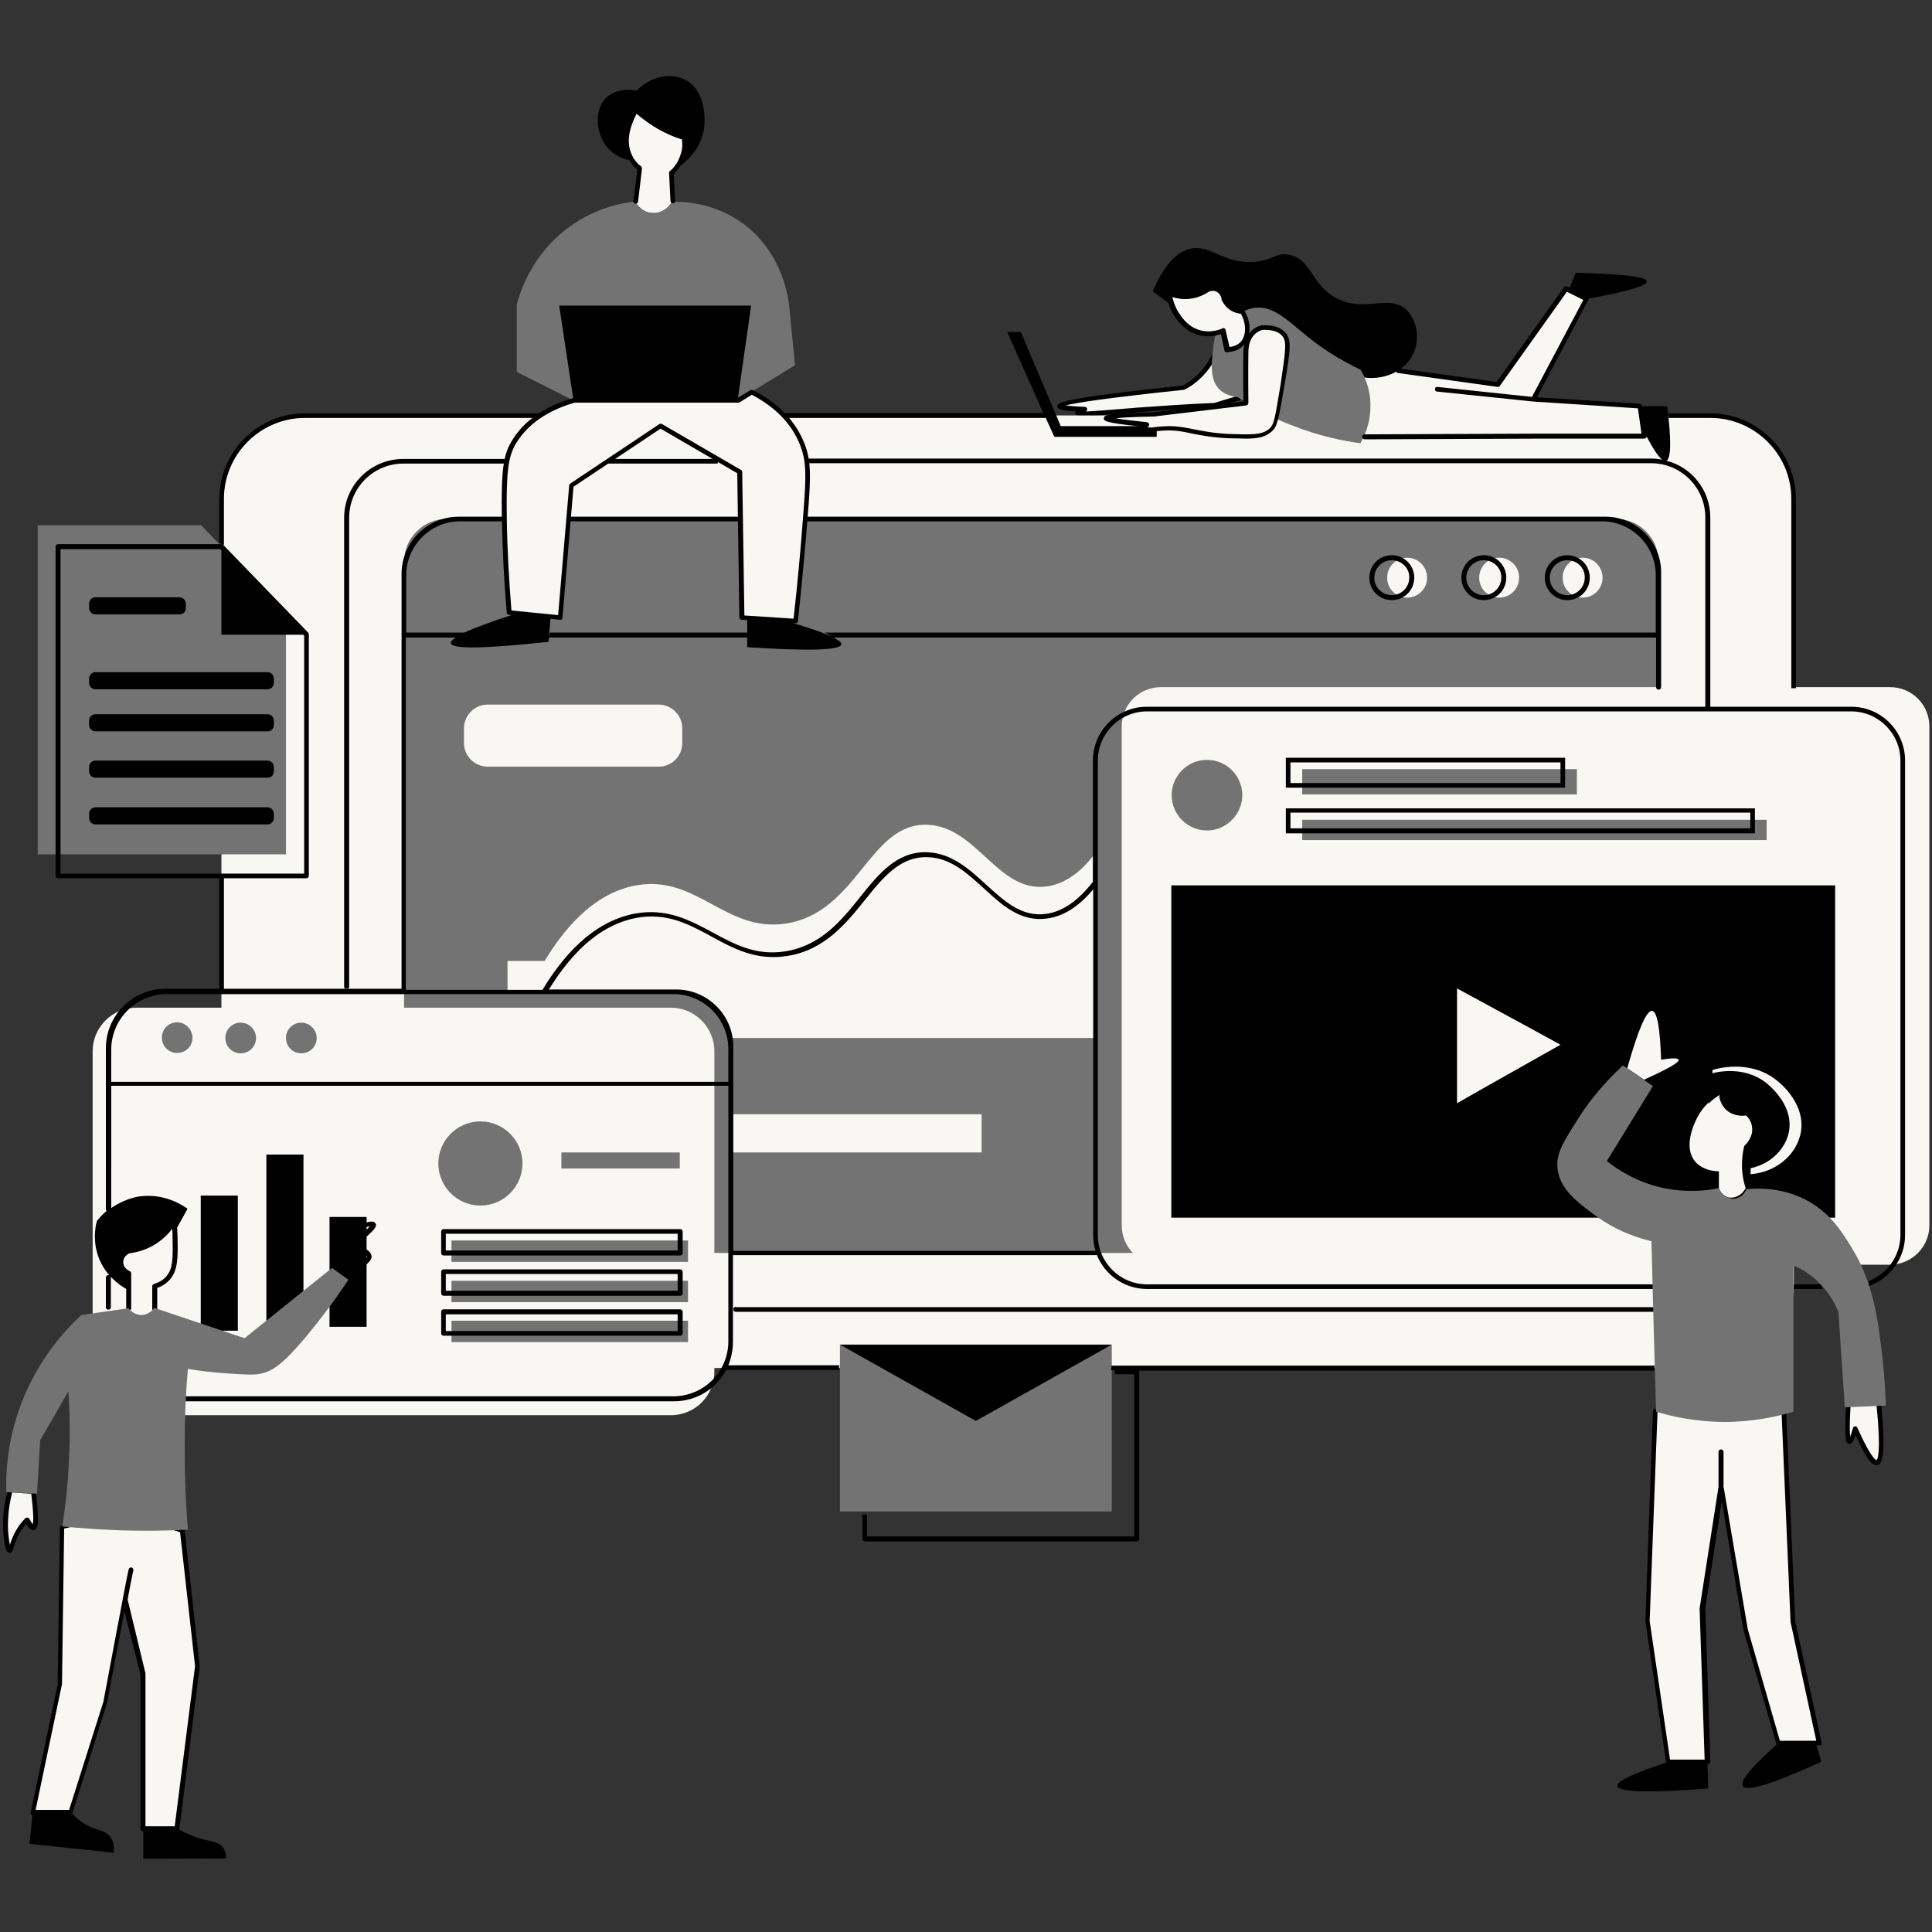 <?xml version="1.0" encoding="UTF-8"?>
<svg xmlns="http://www.w3.org/2000/svg" xmlns:xlink="http://www.w3.org/1999/xlink" width="457.5pt" height="457.5pt" viewBox="0 0 457.5 457.5" version="1.2">
<rect x="0" y="0" width="457.5" height="457.5" fill="#333333" stroke="none"/>
<defs>
<clipPath id="clip1">
  <path d="M 21.844 162.379 L 456.875 162.379 L 456.875 335.461 L 21.844 335.461 Z M 21.844 162.379 "/>
</clipPath>
<clipPath id="clip2">
  <path d="M 6 18 L 452 18 L 452 440.156 L 6 440.156 Z M 6 18 "/>
</clipPath>
</defs>
<g id="surface1">
<path style=" stroke:none;fill-rule:nonzero;fill:rgb(97.249%,96.86%,95.689%);fill-opacity:1;" d="M 437.605 333.098 C 437.355 338.5 437.445 341.289 437.945 341.371 C 438.293 341.457 438.715 340.441 439.297 338.332 C 441.746 343.906 443.434 346.605 444.457 346.352 C 445.633 346.016 445.801 341.539 444.879 332.762 C 442.422 332.844 440.055 332.93 437.605 333.098 Z M 2.266 353.359 C 1.844 354.797 1.418 356.906 1.25 359.609 C 1.078 363.41 1.672 367.125 2.266 367.125 C 2.688 367.125 2.77 364.93 4.457 362.227 C 5.137 361.215 5.812 360.453 6.234 359.945 C 6.91 361.215 7.414 361.805 7.754 361.719 C 8.344 361.551 8.344 358.934 7.754 353.781 Z M 81.914 302.703 C 83.016 301.941 84.449 300.93 85.891 299.746 C 87.328 298.48 87.656 298.059 87.582 297.637 C 87.488 296.117 83.605 295.273 83.27 295.188 C 87.75 291.641 88.672 290.375 88.5 290.039 C 88.172 289.445 83.605 290.715 81.156 294.176 C 79.383 296.625 79.215 299.324 79.215 300.676 C 80.059 301.352 80.988 302.027 81.914 302.703 Z M 35.711 294.43 C 33.602 295.609 31.656 296.031 30.391 296.199 C 29.379 296.625 28.699 297.469 28.531 298.48 C 28.363 299.746 29.121 301.016 30.391 301.52 L 30.391 309.793 C 30.477 309.965 31.488 311.312 33.348 311.398 C 35.289 311.484 36.473 309.879 36.559 309.793 L 36.559 304.477 C 38.332 303.969 39.258 303.039 39.77 302.449 C 41.457 300.422 41.457 297.723 41.371 293.246 C 41.371 291.559 41.203 290.207 41.121 289.277 C 40.359 290.375 38.754 292.738 35.711 294.43 Z M 290.977 72.543 C 290.309 71.949 289.961 71.277 289.793 70.855 C 289.793 70.684 289.633 69.59 288.621 68.824 C 287.43 68.066 286.16 68.488 286.086 68.488 C 285.41 68.992 283.797 69.926 281.516 70.18 C 279.328 70.434 277.641 69.84 276.871 69.5 C 277.039 70.684 277.387 72.793 278.906 74.902 C 279.574 75.922 281.188 78.113 284.219 78.789 C 286.676 79.379 288.695 78.621 289.539 78.281 C 289.887 79.801 290.215 81.32 290.555 82.758 C 291.152 82.758 292.844 82.59 294.109 81.324 C 295.801 79.547 295.969 76.426 294.277 73.723 C 293.688 73.809 292.242 73.637 290.977 72.543 Z M 424.613 383.926 L 422.504 334.785 L 392.168 334.195 L 390.312 383.84 L 395.219 417.191 L 404.512 417.191 L 403.32 380.801 L 407.797 352.094 L 413.539 385.953 L 421.312 412.801 L 431.023 412.801 Z M 363.121 94.578 L 375.699 70.77 L 370.883 68.324 L 354.676 91.035 L 331.098 87.742 C 330.602 87.57 325.863 85.969 322.652 88.414 C 319.195 91.121 318.512 97.957 323.074 103.445 C 337.098 103.359 351.035 103.359 365.062 103.277 L 389.305 103.277 L 388.293 96.188 Z M 30.992 371.766 C 30.906 372.188 30.316 375.059 29.551 378.859 Z M 43.152 362.48 C 44.336 373.203 45.52 383.926 46.699 394.648 L 41.887 433.062 L 33.863 433.062 L 33.863 396.504 C 32.426 390.68 30.906 384.855 29.469 379.027 C 27.695 388.316 24.906 403.262 24.906 403.262 L 16.715 429.18 L 7.762 429.18 L 14.18 398.785 L 14.688 361.637 C 18.32 360.707 23.559 359.695 29.973 360.031 C 35.383 360.285 39.859 361.383 43.152 362.48 Z M 156.172 30.328 C 153.715 28.977 151.781 27.453 150.418 26.188 C 150.168 26.609 146.457 32.352 149.066 37.25 C 149.492 38.008 150.168 39.02 151.355 39.949 C 151.012 42.57 150.68 45.102 150.418 47.719 C 150.512 47.887 151.688 50.168 154.223 50.418 C 156.172 50.672 158.113 49.574 159.129 47.805 C 159.035 45.605 158.867 43.328 158.781 41.133 C 159.457 40.543 160.816 39.191 161.492 36.996 C 162.086 35.141 161.914 33.531 161.738 32.773 C 160.133 32.266 158.191 31.508 156.172 30.328 Z M 288.441 81.914 C 290.055 86.051 291.652 90.188 293.266 94.324 C 291.398 94.918 289.465 95.508 287.598 96.012 C 279.996 96.352 273.742 96.773 269.438 97.109 C 262.086 97.699 255.422 98.375 255.328 97.785 C 255.328 97.531 256.176 97.195 256.941 97.027 C 253.051 96.855 251.105 96.605 251.105 96.266 C 251.031 95.422 260.82 93.902 280.418 91.875 C 281.348 91.367 282.453 90.695 283.457 89.766 C 286.508 86.895 287.852 83.77 288.441 81.914 "/>
<path style=" stroke:none;fill-rule:nonzero;fill:rgb(0%,0%,0%);fill-opacity:1;" d="M 333.129 73.473 C 328.98 69.336 323.246 74.316 316.309 70.516 C 310.32 67.227 310.574 61.227 305.086 60.301 C 301.949 59.793 301.613 61.652 297.059 61.992 C 289.703 62.582 286.832 57.938 282.023 58.863 C 279.566 59.371 276.188 61.395 272.984 68.996 L 277.539 72.371 C 277.117 71.277 276.957 70.262 276.863 69.59 C 277.633 69.926 279.32 70.516 281.508 70.262 C 283.789 70.012 285.402 69.082 286.078 68.574 C 286.156 68.492 287.422 68.07 288.613 68.914 C 289.625 69.59 289.785 70.77 289.785 70.938 C 289.957 71.359 290.301 72.035 290.969 72.625 C 292.238 73.812 293.68 73.895 294.18 73.895 C 295.277 75.582 295.617 77.523 295.277 79.129 L 296.039 79.383 C 297.23 77.777 298.824 77.523 298.824 77.523 C 300.438 77.438 302.551 77.609 303.816 79.047 C 304.57 79.805 304.832 80.734 304.738 82.676 L 321.801 89.176 C 327.375 90.441 332.707 87.992 334.648 83.77 C 336.246 80.48 335.66 76.004 333.129 73.473 Z M 280.336 91.711 Z M 252.367 96.012 C 253.137 96.098 254.48 96.266 256.938 96.352 C 257.184 96.352 257.434 96.609 257.434 96.859 C 257.434 97.113 257.359 97.281 257.184 97.453 C 259.051 97.367 262.176 97.113 265.293 96.859 C 266.652 96.777 267.992 96.609 269.355 96.523 C 275.266 96.098 281.34 95.676 287.516 95.422 L 292.582 93.902 L 288.52 83.434 C 287.422 85.969 285.824 88.246 283.789 90.02 C 282.867 90.867 281.762 91.625 280.59 92.215 C 280.496 92.215 280.41 92.301 280.41 92.301 C 261.238 94.324 254.48 95.422 252.367 96.012 Z M 256.684 98.547 C 255.07 98.547 254.734 98.297 254.648 97.875 C 254.648 97.703 254.648 97.535 254.734 97.453 C 250.77 97.199 250.426 96.777 250.426 96.266 C 250.348 95.422 250.348 94.41 280.164 91.289 C 281.18 90.699 282.184 90.02 283.031 89.258 C 285.234 87.32 286.922 84.699 287.938 81.746 C 288.012 81.492 288.191 81.41 288.434 81.41 C 288.688 81.41 288.859 81.578 288.941 81.746 L 293.758 94.156 C 293.852 94.324 293.852 94.496 293.758 94.578 C 293.68 94.746 293.59 94.832 293.426 94.832 L 287.77 96.523 L 287.59 96.523 C 281.434 96.777 275.344 97.113 269.43 97.621 C 267.992 97.703 266.652 97.875 265.383 97.957 C 260.812 98.297 258.203 98.547 256.684 98.547 "/>
<path style=" stroke:none;fill-rule:nonzero;fill:rgb(97.249%,96.86%,95.689%);fill-opacity:1;" d="M 183.527 323.895 L 405.004 323.895 C 415.812 323.895 424.777 315.027 424.777 304.137 L 424.777 118.137 C 424.777 107.328 415.906 98.379 405.004 98.379 L 72.195 98.379 C 61.391 98.379 52.434 107.246 52.434 118.137 L 52.434 304.223 C 52.434 315.027 61.305 323.98 72.199 323.98 L 162.926 323.98 M 183.527 323.895 L 171.797 323.895 "/>
<path style=" stroke:none;fill-rule:nonzero;fill:rgb(45.099%,45.099%,45.099%);fill-opacity:1;" d="M 150.328 47.719 C 147.203 48.059 141.039 49.238 134.957 53.629 C 125.918 60.129 123.129 69.25 122.379 72.035 L 122.379 88.078 L 135.801 94.832 L 174.656 94.832 C 179.227 92.047 183.695 89.258 188.266 86.477 C 187.844 81.914 187.328 77.355 186.902 72.711 C 186.734 70.938 185.469 59.625 175.5 52.617 C 168.742 47.887 161.656 47.719 159.121 47.805 C 158.109 49.664 156.168 50.676 154.215 50.422 C 151.598 50.172 150.414 47.887 150.328 47.719 Z M 198.898 357.918 L 263.273 357.918 L 263.273 318.406 L 198.898 318.406 Z M 322.223 87.57 C 316.734 84.957 312.688 82.168 309.977 79.973 C 305.254 76.258 301.707 72.293 297.137 72.883 C 295.961 73.051 294.949 73.473 294.348 73.812 C 295.793 75.5 296.121 77.863 295.191 79.805 C 294.348 81.492 292.582 82.676 290.633 82.758 C 290.301 81.238 289.957 79.723 289.625 78.285 C 289.035 78.457 288.434 78.625 287.938 78.793 C 287.77 79.383 287.59 80.227 287.422 81.41 C 286.922 85.293 286.324 89.434 288.52 91.965 C 289.035 92.555 290.379 93.734 293.164 94.074 C 293.68 94.41 294.273 94.832 294.855 95.168 C 294.855 93.902 294.77 87.742 294.855 83.18 C 294.949 78.117 298.75 77.523 298.75 77.523 C 300.344 77.438 302.457 77.613 303.723 79.047 C 305.16 80.48 304.832 82.504 303.562 90.613 C 302.797 95 302.371 97.535 302.035 99.055 C 303.395 99.73 304.832 100.32 306.426 100.91 C 312.434 103.277 317.922 104.375 322.148 104.965 C 322.898 103.613 324.59 100.406 324.512 96.016 C 324.59 92.047 322.992 88.922 322.223 87.57 Z M 8.93 124.383 L 8.93 202.316 L 67.719 202.316 L 67.719 145.156 L 47.617 124.383 Z M 382.617 296.707 L 105.812 296.707 C 100.246 296.707 95.68 292.148 95.68 286.578 L 95.68 132.996 C 95.68 127.426 100.246 122.863 105.812 122.863 L 382.617 122.863 C 388.191 122.863 392.754 127.426 392.754 132.996 L 392.754 286.492 C 392.754 292.148 388.191 296.707 382.617 296.707 "/>
<g clip-path="url(#clip1)" clip-rule="nonzero">
<path style=" stroke:none;fill-rule:nonzero;fill:rgb(97.249%,96.86%,95.689%);fill-opacity:1;" d="M 456.875 290.207 L 456.875 172.004 C 456.875 166.852 452.727 162.715 447.582 162.715 L 274.922 162.715 C 269.777 162.715 265.629 166.852 265.629 172.004 L 265.629 290.207 C 265.629 295.355 269.777 299.492 274.922 299.492 L 447.582 299.492 C 452.727 299.41 456.875 295.273 456.875 290.207 Z M 158.859 335.125 L 32.25 335.125 C 26.586 335.125 21.941 330.48 21.941 324.824 L 21.941 248.918 C 21.941 243.262 26.586 238.617 32.246 238.617 L 158.855 238.617 C 164.516 238.617 169.164 243.262 169.164 248.918 L 169.164 324.824 C 169.164 330.48 164.609 335.125 158.855 335.125 "/>
</g>
<path style=" stroke:none;fill-rule:nonzero;fill:rgb(97.249%,96.86%,95.689%);fill-opacity:1;" d="M 155.996 181.543 L 115.453 181.543 C 112.402 181.543 109.867 179.012 109.867 175.973 L 109.867 172.426 C 109.867 169.387 112.402 166.852 115.453 166.852 L 155.996 166.852 C 159.031 166.852 161.562 169.387 161.562 172.426 L 161.562 175.973 C 161.562 179.094 159.031 181.543 155.996 181.543 Z M 232.441 272.898 L 172.969 272.898 L 172.969 263.863 L 232.441 263.863 Z M 259.379 245.797 L 172.969 245.797 C 172.715 244.527 171.953 241.574 169.418 238.957 C 165.789 235.156 161.066 234.902 160.043 234.902 L 120.176 234.902 L 120.176 227.559 L 128.969 227.559 C 133.012 220.887 140.023 211.602 150.582 209.66 C 165.035 207.043 171.793 220.887 186.152 218.695 C 203.207 215.992 205.832 194.715 219.68 195.305 C 231.418 195.812 236.32 211.434 247.816 209.914 C 253.137 209.238 257.105 205.102 259.379 201.977 Z M 379.492 136.797 C 379.492 139.414 377.383 141.523 374.77 141.523 C 372.145 141.523 370.031 139.414 370.031 136.797 C 370.031 134.18 372.145 132.066 374.77 132.066 C 377.383 132.066 379.492 134.18 379.492 136.797 Z M 354.996 132.066 C 352.387 132.066 350.273 134.18 350.273 136.797 C 350.273 139.414 352.387 141.523 354.996 141.523 C 357.625 141.523 359.734 139.414 359.734 136.797 C 359.734 134.18 357.625 132.066 354.996 132.066 Z M 337.934 136.797 C 337.934 139.414 335.824 141.523 333.203 141.523 C 330.594 141.523 328.48 139.414 328.48 136.797 C 328.48 134.18 330.594 132.066 333.203 132.066 C 335.824 132.066 337.934 134.18 337.934 136.797 "/>
<path style=" stroke:none;fill-rule:nonzero;fill:rgb(0%,0%,0%);fill-opacity:1;" d="M 86.809 314.184 L 78.031 314.184 L 78.031 288.18 L 86.809 288.18 Z M 71.863 315.535 L 63.078 315.535 L 63.078 273.406 L 71.863 273.406 Z M 56.32 315.113 L 47.535 315.113 L 47.535 283.113 L 56.32 283.113 Z M 426.293 268.844 C 425.027 273.828 420.289 277.625 414.543 278.047 C 414.543 277.035 414.543 276.023 414.637 274.926 C 414.711 273.91 414.891 272.984 415.137 272.137 C 415.312 271.969 417.5 270.113 417.172 267.242 C 416.91 265.469 415.902 264.453 415.48 264.031 C 415.059 264.117 413.023 264.453 411.164 263.188 C 408.801 261.668 408.555 259.051 408.461 258.715 C 407.711 259.137 406.613 259.895 405.504 260.992 L 405.504 253.395 C 406.191 253.141 414.215 250.691 420.625 255.758 C 421.469 256.352 428.059 261.668 426.293 268.844 Z M 345.027 261.246 L 345.027 234.059 C 353.227 238.535 361.422 242.926 369.523 247.398 C 361.328 252.043 353.137 256.602 345.027 261.246 Z M 277.375 209.66 L 277.375 288.348 L 434.562 288.348 L 434.562 209.66 L 277.375 209.66 "/>
<path style=" stroke:none;fill-rule:nonzero;fill:rgb(45.099%,45.099%,45.099%);fill-opacity:1;" d="M 160.973 272.898 L 132.938 272.898 L 132.938 276.699 L 160.973 276.699 Z M 113.762 265.551 C 108.273 265.551 103.797 270.027 103.797 275.516 C 103.797 281.004 108.273 285.477 113.762 285.477 C 119.254 285.477 123.723 281.004 123.723 275.516 C 123.723 270.027 119.254 265.551 113.762 265.551 Z M 71.355 242.164 C 69.328 242.164 67.723 243.77 67.723 245.797 C 67.723 247.82 69.328 249.426 71.355 249.426 C 73.383 249.426 74.988 247.82 74.988 245.797 C 74.988 243.77 73.297 242.164 71.355 242.164 Z M 56.996 242.164 C 54.969 242.164 53.363 243.77 53.363 245.797 C 53.363 247.82 54.969 249.426 56.996 249.426 C 59.023 249.426 60.629 247.82 60.629 245.797 C 60.629 243.77 58.938 242.164 56.996 242.164 Z M 41.961 242.082 C 39.934 242.082 38.328 243.684 38.328 245.711 C 38.328 247.738 39.934 249.344 41.961 249.344 C 43.988 249.344 45.59 247.738 45.59 245.711 C 45.508 243.684 43.902 242.082 41.961 242.082 Z M 418.344 194.125 L 308.367 194.125 L 308.367 198.938 L 418.344 198.938 Z M 373.406 182.133 L 308.367 182.133 L 308.367 188.129 L 373.406 188.129 Z M 285.82 179.938 C 281.176 179.938 277.453 183.738 277.453 188.297 C 277.453 192.941 281.254 196.656 285.82 196.656 C 290.375 196.656 294.176 192.855 294.176 188.297 C 294.176 183.738 290.469 179.938 285.82 179.938 Z M 162.922 312.75 L 106.91 312.75 L 106.91 317.816 L 162.922 317.816 Z M 162.922 303.293 L 106.91 303.293 L 106.91 308.359 L 162.922 308.359 Z M 162.922 298.82 L 106.91 298.82 L 106.91 293.754 L 162.922 293.754 L 162.922 298.82 "/>
<path style=" stroke:none;fill-rule:nonzero;fill:rgb(97.249%,96.86%,95.689%);fill-opacity:1;" d="M 389.301 255.676 C 394.949 253.141 397.746 251.535 397.484 250.945 C 397.324 250.523 395.965 250.523 393.355 250.945 C 393.102 243.434 392.418 239.547 391.242 239.379 C 389.883 239.211 387.938 243.77 385.328 252.973 Z M 409.402 263.273 C 411.168 264.371 412.949 264.117 413.371 264.031 C 413.703 264.371 414.715 265.301 414.895 266.902 C 415.223 269.438 413.203 271.211 413.027 271.379 C 412.859 272.137 412.688 272.984 412.605 273.91 C 412.266 276.949 412.781 279.566 413.371 281.34 C 412.434 283.199 410.492 283.957 408.98 283.453 C 407.621 282.945 407.113 281.594 407.039 281.34 L 407.039 277.371 C 403.398 277.289 401.801 275.516 401.453 275.094 C 398.59 271.801 400.863 266.227 402.551 263.527 C 404.082 261.164 406.023 259.812 407.113 259.137 C 407.039 259.473 407.293 261.922 409.402 263.273 "/>
<path style=" stroke:none;fill-rule:nonzero;fill:rgb(97.249%,96.86%,95.689%);fill-opacity:1;" d="M 135.801 94.832 C 132 95.844 125.074 98.465 121.363 104.879 C 119.582 108.004 119 111.211 119.16 122.609 C 119.254 128.438 119.582 136.035 120.344 145.07 C 124.398 145.492 128.367 145.828 132.422 146.25 L 135.125 114.926 L 156.242 100.828 L 175.004 111.719 L 175.5 146.25 L 188.266 147.098 C 189.27 137.555 190.031 129.113 190.629 122.02 C 191.297 112.816 191.473 108.848 189.438 104.457 C 186.574 98.211 181.246 94.746 177.867 92.977 L 174.656 94.832 Z M 303.895 79.047 C 305.328 80.566 304.992 82.504 303.723 90.613 C 302.297 99.477 302.035 100.656 300.684 101.84 C 298.824 103.445 296.215 103.359 291.055 103.191 C 282.523 102.855 280.758 100.742 274 101.418 C 271.797 101.672 269.008 102.176 268.934 101.84 C 268.84 101.586 270.273 100.91 271.543 100.406 C 265.207 99.812 262.004 99.309 262.004 98.887 C 262.004 98.465 265.715 98.211 273.156 98.043 L 295.023 95.422 C 295.023 95.422 294.949 88.332 295.023 83.266 C 295.117 78.199 298.918 77.609 298.918 77.609 C 300.516 77.523 302.625 77.691 303.895 79.047 "/>
<path style=" stroke:none;fill-rule:nonzero;fill:rgb(0%,0%,0%);fill-opacity:1;" d="M 329.582 132.656 C 327.293 132.656 325.434 134.516 325.434 136.797 C 325.434 139.074 327.293 140.934 329.582 140.934 C 331.859 140.934 333.711 139.074 333.711 136.797 C 333.805 134.516 331.859 132.656 329.582 132.656 Z M 329.582 142.113 C 326.625 142.113 324.258 139.75 324.258 136.797 C 324.258 133.84 326.625 131.477 329.582 131.477 C 332.535 131.477 334.895 133.84 334.895 136.797 C 334.895 139.75 332.535 142.113 329.582 142.113 "/>
<path style=" stroke:none;fill-rule:nonzero;fill:rgb(0%,0%,0%);fill-opacity:1;" d="M 351.363 132.656 C 349.082 132.656 347.227 134.516 347.227 136.797 C 347.227 139.074 349.082 140.934 351.363 140.934 C 353.652 140.934 355.512 139.074 355.512 136.797 C 355.59 134.516 353.652 132.656 351.363 132.656 Z M 351.363 142.113 C 348.406 142.113 346.051 139.75 346.051 136.797 C 346.051 133.84 348.406 131.477 351.363 131.477 C 354.32 131.477 356.688 133.84 356.688 136.797 C 356.688 139.75 354.32 142.113 351.363 142.113 "/>
<path style=" stroke:none;fill-rule:nonzero;fill:rgb(0%,0%,0%);fill-opacity:1;" d="M 371.137 132.656 C 368.859 132.656 366.992 134.516 366.992 136.797 C 366.992 139.074 368.859 140.934 371.137 140.934 C 373.41 140.934 375.27 139.074 375.27 136.797 C 375.363 134.516 373.504 132.656 371.137 132.656 Z M 371.137 142.113 C 368.184 142.113 365.809 139.75 365.809 136.797 C 365.809 133.84 368.184 131.477 371.137 131.477 C 374.094 131.477 376.461 133.84 376.461 136.797 C 376.461 139.75 374.094 142.113 371.137 142.113 "/>
<g clip-path="url(#clip2)" clip-rule="nonzero">
<path style=" stroke:none;fill-rule:nonzero;fill:rgb(0%,0%,0%);fill-opacity:1;" d="M 391.742 324.484 C 391.742 324.148 391.742 323.727 391.832 323.387 L 263.18 323.387 C 263.18 323.727 263.18 324.148 263.094 324.484 L 263.863 324.484 C 263.941 324.824 264.023 325.078 264.117 325.414 L 268.586 325.414 L 268.586 363.832 L 205.32 363.832 L 205.32 358.68 C 204.988 358.68 204.566 358.598 204.219 358.598 L 204.219 364.422 C 204.219 364.758 204.473 365.012 204.812 365.012 L 269.184 365.012 C 269.516 365.012 269.777 364.758 269.777 364.422 L 269.777 324.906 C 269.777 324.738 269.684 324.656 269.605 324.57 L 391.742 324.57 Z M 395.121 417.191 C 386.84 419.895 382.797 421.836 382.965 422.934 C 383.219 424.367 390.398 424.621 404.504 423.523 C 404.41 421.414 404.41 419.301 404.336 417.191 Z M 413.625 264.117 C 413.957 264.453 414.969 265.383 415.137 266.988 C 415.484 269.52 413.449 271.293 413.281 271.461 C 413.109 272.223 412.949 273.066 412.859 273.996 C 412.781 275.008 412.781 275.938 412.781 276.867 C 418.02 276.527 422.316 273.066 423.508 268.508 C 425.105 262.008 419.117 257.195 418.348 256.52 C 412.527 251.875 405.254 254.156 404.578 254.406 L 404.578 261.332 C 405.602 260.316 406.617 259.641 407.199 259.305 C 407.199 259.641 407.461 262.008 409.648 263.441 C 411.422 264.453 413.203 264.203 413.625 264.117 Z M 174.234 309.457 C 173.906 309.457 173.645 309.711 173.645 310.047 C 173.645 310.387 173.906 310.641 174.234 310.641 L 391.148 310.641 C 395.371 310.641 399.266 308.781 401.969 305.488 C 402.129 305.234 402.129 304.898 401.875 304.73 C 401.625 304.559 401.285 304.559 401.125 304.812 C 398.668 307.852 395.043 309.543 391.242 309.543 L 174.234 309.543 Z M 263.273 318.406 L 198.898 318.406 L 231.082 336.477 Z M 105.562 296.117 L 160.465 296.117 L 160.465 292.148 L 105.562 292.148 Z M 104.473 296.707 L 104.473 291.641 C 104.473 291.305 104.715 291.051 105.062 291.051 L 161.066 291.051 C 161.395 291.051 161.656 291.305 161.656 291.641 L 161.656 296.707 C 161.656 297.047 161.395 297.297 161.066 297.297 L 105.062 297.297 C 104.715 297.297 104.473 297.047 104.473 296.707 Z M 369.523 180.531 L 305.582 180.531 L 305.582 185.426 L 369.523 185.426 Z M 370.625 179.434 L 370.625 186.523 L 304.484 186.523 L 304.484 179.434 Z M 421.051 412.801 C 414.715 418.457 411.938 421.836 412.688 422.934 C 413.625 424.367 419.785 422.426 431.273 417.191 C 430.848 415.754 430.426 414.234 430.004 412.801 Z M 105.562 315.199 L 160.465 315.199 L 160.465 311.23 L 105.562 311.23 Z M 104.473 310.641 C 104.473 310.301 104.715 310.047 105.062 310.047 L 161.066 310.047 C 161.395 310.047 161.656 310.301 161.656 310.641 L 161.656 315.703 C 161.656 316.043 161.395 316.297 161.066 316.297 L 105.062 316.297 C 104.715 316.297 104.473 316.043 104.473 315.703 Z M 431.273 304.137 L 424.777 304.137 C 424.852 304.477 424.777 304.898 424.605 305.234 L 431.695 305.234 C 431.441 304.98 431.363 304.73 431.363 304.391 C 431.363 304.305 431.273 304.223 431.273 304.137 Z M 105.562 305.656 L 160.465 305.656 L 160.465 301.688 L 105.562 301.688 Z M 104.473 301.184 C 104.473 300.844 104.715 300.59 105.062 300.59 L 161.066 300.59 C 161.395 300.59 161.656 300.844 161.656 301.184 L 161.656 306.25 C 161.656 306.586 161.395 306.84 161.066 306.84 L 105.062 306.84 C 104.715 306.84 104.473 306.586 104.473 306.25 Z M 259.379 296.117 C 259.051 294.934 258.871 293.754 258.871 292.484 L 258.871 210.59 C 255.492 214.641 251.867 217.004 247.891 217.512 C 241.641 218.355 237.258 214.305 233.031 210.418 C 229.137 206.871 225.168 203.156 219.77 202.988 C 213.258 202.734 209.289 207.547 204.812 213.121 C 200.344 218.695 195.184 225.027 186.406 226.375 C 179.133 227.559 173.645 224.605 168.414 221.734 C 163 218.777 157.855 216.074 150.75 217.344 C 142.98 218.777 136.055 224.434 129.98 234.312 L 160.129 234.312 C 167.57 234.312 173.645 240.391 173.645 247.82 L 173.645 296.199 L 259.379 296.199 Z M 172.469 248.414 C 172.469 241.238 166.633 235.41 159.453 235.41 L 39.508 235.41 C 32.246 235.41 26.336 241.32 26.336 248.582 L 26.336 256.18 L 172.465 256.18 Z M 72.027 206.957 L 72.027 150.559 L 71.773 150.305 L 52.43 150.305 L 52.43 130.293 L 52.176 130.039 L 14.336 130.039 L 14.336 206.871 L 72.027 206.871 Z M 451.121 180.109 L 451.121 292.484 C 451.121 298.059 447.488 302.785 442.516 304.559 C 442.59 304.137 442.59 303.801 442.422 303.379 C 446.812 301.688 450.023 297.469 450.023 292.484 L 450.023 180.109 C 450.023 173.691 444.785 168.457 438.367 168.457 L 271.625 168.457 C 265.207 168.457 259.969 173.691 259.969 180.109 L 259.969 292.484 C 259.969 298.902 265.207 304.137 271.625 304.137 L 391.57 304.137 C 391.41 304.477 391.41 304.898 391.488 305.234 L 271.625 305.234 C 266.23 305.234 261.582 301.859 259.715 297.129 C 259.641 297.215 259.547 297.215 259.379 297.215 L 173.559 297.215 L 173.559 317.816 C 173.559 319.758 173.137 321.613 172.469 323.305 L 198.73 323.305 C 198.652 323.641 198.652 324.062 198.652 324.402 L 171.953 324.402 C 169.59 328.875 164.941 331.832 159.547 331.832 L 43.898 331.832 C 43.566 331.832 43.312 331.578 43.312 331.238 C 43.312 330.902 43.566 330.648 43.902 330.648 L 159.453 330.648 C 166.633 330.648 172.473 324.824 172.473 317.648 L 172.473 257.109 L 26.34 257.109 L 26.336 286.07 C 27.941 284.973 30.055 283.875 32.672 283.367 C 39.008 282.355 43.566 285.648 44.414 286.238 L 41.371 291.727 L 41.289 291.812 C 41.203 290.715 41.121 289.785 41.035 289.023 C 40.355 290.207 38.668 292.57 35.711 294.258 C 33.602 295.441 31.656 295.863 30.391 296.031 C 29.375 296.453 28.699 297.297 28.531 298.312 C 28.363 299.578 29.121 300.844 30.391 301.352 L 30.391 305.488 C 29.543 305.066 27.855 304.055 26.25 302.363 L 26.25 309.543 C 26.25 309.879 25.996 310.133 25.66 310.133 C 25.32 310.133 25.07 309.879 25.07 309.543 L 25.07 302.535 C 25.07 302.195 25.32 301.941 25.66 301.941 C 25.742 301.941 25.828 301.941 25.914 302.027 C 25.406 301.438 24.898 300.762 24.395 299.918 C 21.52 295.102 22.617 290.207 22.957 289.109 C 23.297 288.688 24.055 287.758 25.238 286.746 C 25.152 286.66 25.07 286.492 25.07 286.406 L 25.07 248.246 C 25.07 240.477 31.406 234.145 39.176 234.145 L 51.93 234.145 L 51.93 207.969 L 13.75 207.969 C 13.414 207.969 13.16 207.719 13.16 207.379 L 13.16 129.449 C 13.16 129.113 13.414 128.859 13.75 128.859 L 52.438 128.859 C 52.605 128.859 52.691 128.941 52.859 129.027 L 72.965 149.797 C 73.047 149.883 73.133 150.051 73.133 150.219 L 73.133 207.379 C 73.133 207.719 72.879 207.969 72.543 207.969 L 53.027 207.969 L 53.027 234.145 L 95.09 234.145 L 95.09 135.867 C 95.09 128.438 101.172 122.359 108.605 122.359 L 119.164 122.359 C 119.164 122.695 119.258 123.117 119.332 123.453 L 108.941 123.453 C 101.941 123.453 96.195 129.195 96.195 136.203 L 96.195 149.797 L 109.965 149.797 C 112.5 148.617 116.629 147.098 122.383 145.238 C 125.074 145.492 127.703 145.746 130.406 146 C 130.238 147.602 130.145 149.207 129.984 150.812 C 130.059 150.473 130.145 150.137 130.238 149.797 L 176.941 149.797 L 176.941 146.336 C 179.895 146.504 182.852 146.758 185.809 146.926 C 190.875 148.445 194.508 149.629 196.715 150.641 C 196.293 150.305 195.867 150.051 195.277 149.797 L 392.09 149.797 L 392.09 136.203 C 392.09 129.195 386.344 123.453 379.328 123.453 L 190.707 123.453 C 190.801 123.117 190.801 122.695 190.801 122.355 L 380.172 122.355 C 387.445 122.355 393.355 128.27 393.355 135.527 L 393.355 162.715 C 393.355 163.055 393.102 163.305 392.758 163.305 C 392.418 163.305 392.164 163.055 392.164 162.715 L 392.164 150.98 L 197.391 150.98 C 198.656 151.656 199.324 152.16 199.246 152.582 C 198.984 154.02 191.551 154.188 176.941 153.258 L 176.941 150.98 L 129.984 150.98 C 129.984 151.316 129.891 151.656 129.891 151.992 C 114.777 153.598 107.086 153.766 106.754 152.332 C 106.66 151.992 107.086 151.57 107.852 150.98 L 96.102 150.98 L 96.102 234.398 L 128.453 234.398 C 134.789 223.93 142.137 217.848 150.418 216.328 C 157.934 214.977 163.426 217.934 168.746 220.805 C 174.066 223.676 179.051 226.375 185.984 225.277 C 194.34 223.93 199.156 218.102 203.723 212.359 C 208.191 206.789 212.5 201.555 219.598 201.809 C 225.434 202.059 229.562 205.859 233.617 209.574 C 237.934 213.457 241.906 217.172 247.648 216.414 C 251.617 215.906 255.328 213.289 258.797 208.816 L 258.797 180.109 C 258.797 173.102 264.543 167.359 271.543 167.359 L 403.82 167.359 L 403.82 122.527 C 403.82 115.434 398.078 109.691 390.992 109.691 L 191.301 109.691 C 191.301 109.355 191.223 108.934 191.129 108.594 L 391.152 108.594 C 391.996 108.594 392.84 108.68 393.602 108.848 C 392.512 108.004 390.992 105.555 389.039 101.586 C 388.785 99.812 388.535 97.957 388.289 96.184 L 394.793 96.184 C 395.797 104.203 395.715 108.512 394.625 109.102 C 400.613 110.621 405.004 116.109 405.004 122.527 L 405.004 167.359 L 438.371 167.359 C 445.473 167.359 451.125 173.102 451.125 180.109 Z M 48.891 435.766 C 47.117 435.344 44.75 434.582 41.965 432.98 L 33.941 432.98 L 33.941 440.156 C 40.445 440.156 47.031 440.07 53.535 440.07 C 53.535 439.395 53.449 438.469 52.945 437.707 C 52.016 436.273 50.328 436.105 48.891 435.766 Z M 305.582 196.148 L 414.473 196.148 L 414.473 192.434 L 305.582 192.434 Z M 304.484 191.422 L 415.562 191.422 L 415.562 197.332 L 304.484 197.332 Z M 149.484 38.012 C 149.316 37.758 149.148 37.508 149.062 37.254 C 146.453 32.355 150.16 26.613 150.414 26.191 C 151.852 27.457 153.707 28.977 156.168 30.328 C 158.184 31.426 160.129 32.188 161.656 32.691 C 161.816 33.535 161.91 35.141 161.395 36.914 C 160.973 38.266 160.297 39.363 159.707 40.121 C 160.465 39.699 165.879 36.578 166.727 30.328 C 167.148 27.035 166.633 20.789 161.816 18.676 C 158.355 17.156 153.887 18.254 150.75 21.465 C 150.086 21.293 146.285 20.703 143.75 22.98 C 140.371 26.023 141.121 32.188 144.246 35.395 C 146.105 37.254 148.395 37.844 149.484 38.012 Z M 134.957 123.453 L 175.246 123.453 L 175.246 122.359 L 135.125 122.359 C 135.125 122.695 135.051 123.117 134.957 123.453 Z M 405.004 98.969 C 415.562 98.969 424.184 107.582 424.184 118.137 L 424.184 162.969 L 425.273 162.969 L 425.273 118.137 C 425.273 106.992 416.16 97.875 405.004 97.875 L 395.043 97.875 C 395.121 98.211 395.121 98.633 395.121 98.969 Z M 389.977 66.633 C 389.883 65.535 384.309 64.859 373.156 64.605 L 371.469 68.66 L 375.691 70.77 C 385.328 69.082 390.051 67.648 389.977 66.633 Z M 186.406 98.719 C 186.48 98.801 186.48 98.887 186.574 98.969 L 247.645 98.969 L 249.664 103.445 L 273.906 103.445 L 273.906 101.586 L 270.621 100.91 L 251.191 100.91 L 241.734 78.621 L 238.523 78.621 L 247.047 97.789 L 185.805 97.789 C 186.059 98.125 186.23 98.379 186.406 98.719 Z M 174.656 94.832 L 177.867 72.371 L 132.422 72.371 L 135.801 94.832 Z M 22.285 432.98 C 20.848 432.473 18.82 431.375 16.793 429.18 L 7.754 429.18 L 6.992 436.609 C 13.668 437.285 20.254 438.047 26.93 438.723 C 27.012 437.539 27.012 436.02 26 434.836 C 24.984 433.656 23.805 433.484 22.285 432.98 Z M 53.027 118.137 C 53.027 107.582 61.645 98.969 72.203 98.969 L 126.184 98.969 C 126.68 98.547 127.105 98.211 127.703 97.875 L 72.203 97.875 C 61.055 97.875 51.93 106.992 51.93 118.137 L 51.93 128.52 C 52.352 128.691 52.691 128.941 53.027 129.281 Z M 81.492 122.609 L 81.492 233.637 C 81.492 233.977 81.746 234.23 82.086 234.23 C 82.426 234.23 82.68 233.977 82.68 233.637 L 82.68 122.609 C 82.68 115.52 88.426 109.777 95.512 109.777 L 119.68 109.777 C 119.754 109.441 119.848 109.016 119.926 108.68 L 95.512 108.68 C 87.75 108.68 81.492 114.926 81.492 122.609 Z M 170.016 109.188 C 170.016 109.355 169.941 109.609 169.941 109.777 L 143.926 109.777 C 144.348 109.441 144.77 109.102 145.098 108.68 L 169.34 108.68 C 169.52 108.848 169.762 109.016 170.016 109.188 Z M 174.914 122.359 L 134.961 122.359 L 134.961 123.453 L 174.832 123.453 C 174.832 123.117 174.832 122.695 174.914 122.359 Z M 64.852 193.703 L 64.852 192.688 C 64.852 191.844 64.176 191.168 63.332 191.168 L 22.617 191.168 C 21.773 191.168 21.098 191.844 21.098 192.688 L 21.098 193.703 C 21.098 194.547 21.773 195.223 22.617 195.223 L 63.332 195.223 C 64.176 195.223 64.852 194.547 64.852 193.703 Z M 64.852 182.641 L 64.852 181.629 C 64.852 180.785 64.176 180.109 63.332 180.109 L 22.617 180.109 C 21.773 180.109 21.098 180.785 21.098 181.629 L 21.098 182.641 C 21.098 183.484 21.773 184.16 22.617 184.16 L 63.332 184.16 C 64.176 184.246 64.852 183.484 64.852 182.641 Z M 64.852 171.664 L 64.852 170.652 C 64.852 169.809 64.176 169.133 63.332 169.133 L 22.617 169.133 C 21.773 169.133 21.098 169.809 21.098 170.652 L 21.098 171.664 C 21.098 172.508 21.773 173.184 22.617 173.184 L 63.332 173.184 C 64.176 173.27 64.852 172.508 64.852 171.664 Z M 64.852 161.703 L 64.852 160.688 C 64.852 159.844 64.176 159.168 63.332 159.168 L 22.617 159.168 C 21.773 159.168 21.098 159.844 21.098 160.688 L 21.098 161.703 C 21.098 162.547 21.773 163.223 22.617 163.223 L 63.332 163.223 C 64.176 163.223 64.852 162.547 64.852 161.703 Z M 42.555 145.492 L 22.617 145.492 C 21.773 145.492 21.098 144.816 21.098 143.973 L 21.098 142.957 C 21.098 142.113 21.773 141.438 22.617 141.438 L 42.469 141.438 C 43.312 141.438 43.992 142.113 43.992 142.957 L 43.992 143.973 C 44.074 144.73 43.398 145.492 42.555 145.492 "/>
</g>
<path style=" stroke:none;fill-rule:nonzero;fill:rgb(0%,0%,0%);fill-opacity:1;" d="M 189.109 104.543 C 187.074 99.984 183.355 96.266 178.035 93.48 L 175.172 95.254 C 175.078 95.34 175.004 95.34 174.91 95.34 L 136.148 95.34 C 131.578 96.609 125.496 99.391 122.117 105.133 C 120.426 108.09 119.844 111.211 120.004 122.609 C 120.098 129.871 120.52 137.219 121.113 144.562 L 132.168 145.66 L 134.789 114.926 C 134.789 114.758 134.879 114.59 135.051 114.504 L 156.168 100.406 C 156.328 100.32 156.59 100.32 156.75 100.406 L 175.5 111.297 C 175.672 111.383 175.754 111.551 175.754 111.805 L 176.27 145.746 L 187.918 146.504 C 188.848 138.316 189.605 130.039 190.207 121.934 C 190.957 112.48 191.051 108.848 189.109 104.543 Z M 190.113 104.121 C 192.141 108.594 192.066 112.395 191.297 121.934 C 190.629 130.211 189.859 138.738 188.941 147.098 C 188.941 147.348 188.688 147.602 188.34 147.602 L 175.594 146.758 C 175.332 146.758 175.078 146.504 175.078 146.25 L 174.582 112.059 L 156.418 101.5 L 135.801 115.266 L 133.191 146.336 C 133.191 146.504 133.098 146.59 133.012 146.672 C 132.938 146.758 132.77 146.844 132.59 146.758 L 120.52 145.574 C 120.266 145.574 120.004 145.324 120.004 145.07 C 119.328 137.555 119 130.039 118.832 122.609 C 118.652 110.961 119.254 107.75 121.113 104.543 C 124.652 98.465 131.078 95.59 135.801 94.242 L 174.656 94.242 L 177.707 92.387 C 177.867 92.301 178.035 92.301 178.289 92.387 C 183.949 95.254 187.918 99.223 190.113 104.121 Z M 88.922 289.699 C 88.75 289.445 88.5 289.277 88.074 289.277 L 88 289.277 C 86.48 289.277 82.844 290.797 80.562 293.836 C 78.875 296.199 78.535 298.902 78.535 300.676 C 78.535 301.016 78.789 301.266 79.129 301.184 C 79.465 301.184 79.719 300.93 79.633 300.59 C 79.633 298.988 79.887 296.539 81.406 294.43 C 83.266 291.812 86.387 290.543 87.578 290.375 C 87.156 290.883 85.965 292.062 82.758 294.598 C 82.59 294.766 82.508 294.934 82.59 295.188 C 82.676 295.355 82.844 295.527 83.012 295.609 C 84.867 296.031 86.809 296.875 86.902 297.551 C 86.902 297.805 86.48 298.312 85.375 299.242 C 84.109 300.34 82.844 301.266 81.488 302.195 C 81.238 302.363 81.152 302.703 81.32 302.957 C 81.406 303.125 81.578 303.207 81.746 303.207 C 81.832 303.207 82 303.207 82.082 303.125 C 83.434 302.195 84.785 301.184 86.059 300.086 C 87.484 298.82 88 298.227 88 297.551 C 87.906 296.117 85.887 295.273 84.363 294.852 C 89.176 291.051 89.266 290.289 88.922 289.699 Z M 388.785 96.098 C 388.785 95.844 388.531 95.676 388.285 95.59 L 363.957 94.074 L 376.113 71.023 C 376.207 70.855 376.207 70.77 376.113 70.602 C 376.039 70.434 375.945 70.348 375.859 70.262 L 371.047 67.816 C 370.793 67.73 370.547 67.73 370.371 67.984 L 354.406 90.441 L 331.176 87.234 C 330.848 87.148 330.594 87.402 330.594 87.742 C 330.5 88.078 330.754 88.332 331.094 88.332 L 354.668 91.625 C 354.922 91.625 355.09 91.543 355.164 91.371 L 371.047 69.082 L 374.941 71.023 L 362.77 93.988 L 340.383 91.625 C 340.047 91.625 339.793 91.793 339.793 92.133 C 339.793 92.469 339.961 92.723 340.309 92.723 L 363.113 95.086 L 387.863 96.691 L 388.707 102.684 L 365.133 102.684 L 323.152 102.855 C 322.824 102.855 322.57 103.105 322.57 103.445 C 322.57 103.781 322.824 104.035 323.152 104.035 L 365.133 103.867 L 389.375 103.867 C 389.555 103.867 389.723 103.781 389.797 103.699 C 389.883 103.613 389.977 103.445 389.977 103.277 Z M 407.039 351.926 Z M 425.105 383.926 L 431.363 412.633 C 431.363 412.801 431.363 412.969 431.273 413.137 C 431.188 413.309 431.02 413.309 430.848 413.309 L 421.137 413.309 C 420.883 413.309 420.629 413.137 420.629 412.887 L 412.859 386.035 L 407.715 355.473 L 403.82 380.801 L 405.004 417.105 C 405.004 417.277 404.926 417.445 404.832 417.527 C 404.758 417.613 404.578 417.699 404.41 417.699 L 395.121 417.699 C 394.867 417.699 394.621 417.527 394.527 417.191 L 389.629 383.84 L 391.41 334.109 C 391.41 333.773 391.664 333.605 391.992 333.605 C 392.332 333.605 392.508 333.859 392.508 334.195 L 390.641 383.84 L 395.465 416.684 L 403.66 416.684 L 402.469 380.887 L 406.945 352.094 L 406.945 343.82 C 406.945 343.484 407.199 343.23 407.535 343.23 C 407.883 343.23 408.137 343.484 408.137 343.82 L 408.137 352.094 L 408.137 352.012 C 408.137 351.84 408.043 351.758 407.957 351.672 L 408.137 352.012 L 408.137 352.18 L 408.137 352.012 L 413.871 385.781 L 421.473 412.211 L 430.098 412.211 L 424.008 384.094 L 421.895 334.871 C 421.895 334.531 422.148 334.281 422.402 334.281 C 422.742 334.281 422.992 334.531 422.992 334.785 Z M 445.473 332.676 C 445.473 332.336 445.125 332.168 444.879 332.168 C 444.535 332.168 444.363 332.508 444.363 332.762 C 445.547 344.496 444.535 345.68 444.363 345.762 C 444.281 345.762 443.191 345.594 439.812 338.078 C 439.719 337.824 439.465 337.742 439.297 337.742 C 439.043 337.742 438.875 337.91 438.789 338.164 C 438.543 339.094 438.293 339.77 438.121 340.191 C 438.031 339.262 437.945 337.32 438.199 333.184 C 438.199 332.844 437.945 332.59 437.699 332.59 C 437.355 332.508 437.102 332.844 437.102 333.098 C 436.68 341.711 437.277 341.793 437.867 341.879 C 438.367 341.961 438.789 341.625 439.391 339.852 C 442.094 345.762 443.359 346.945 444.281 346.945 L 444.535 346.945 C 445.723 346.605 446.645 344.664 445.473 332.676 Z M 303.562 79.465 C 302.625 78.453 301.105 78.031 298.992 78.113 C 298.656 78.199 295.699 78.875 295.617 83.266 C 295.539 88.332 295.617 95.34 295.617 95.422 C 295.617 95.676 295.445 95.93 295.117 96.012 L 273.23 98.633 C 268.34 98.719 265.629 98.887 264.191 99.055 C 265.461 99.309 267.742 99.562 271.625 99.984 C 271.887 99.984 272.047 100.234 272.141 100.488 C 272.141 100.742 272.047 100.996 271.797 101.078 C 271.543 101.164 271.203 101.332 271.043 101.418 C 271.371 101.418 271.625 101.332 271.965 101.332 C 272.641 101.25 273.316 101.164 274 101.078 C 275.004 100.996 275.852 100.91 276.695 100.91 C 278.977 100.91 280.758 101.25 282.777 101.672 C 284.98 102.094 287.422 102.602 291.223 102.77 L 291.391 102.77 C 296.293 102.938 298.824 103.023 300.516 101.586 C 301.707 100.574 301.875 99.391 303.301 90.695 C 304.484 82.676 304.738 80.734 303.562 79.465 Z M 293.852 74.312 C 293.004 74.234 291.738 73.891 290.633 72.879 C 290.051 72.371 289.625 71.699 289.281 71.023 L 289.281 70.855 C 289.281 70.684 289.109 69.84 288.359 69.25 C 287.516 68.66 286.672 68.914 286.41 68.996 C 285.402 69.672 283.789 70.516 281.68 70.77 C 280.074 70.938 278.723 70.684 277.633 70.348 C 277.961 71.867 278.551 73.301 279.492 74.57 C 280.164 75.582 281.68 77.609 284.465 78.281 C 286.578 78.789 288.52 78.199 289.457 77.777 C 289.535 77.777 289.625 77.691 289.703 77.691 C 289.785 77.691 289.879 77.691 289.957 77.777 C 290.125 77.859 290.211 78.031 290.211 78.113 L 291.148 82.168 C 291.898 82.082 293.004 81.832 293.852 80.902 C 295.117 79.465 295.191 76.68 293.852 74.312 Z M 304.316 78.703 C 305.93 80.395 305.582 82.844 304.238 90.777 C 302.719 99.812 302.457 101.078 301.031 102.262 C 299.594 103.527 297.812 103.867 295.023 103.867 C 293.926 103.867 292.66 103.781 291.148 103.781 L 290.969 103.781 C 287.094 103.613 284.559 103.105 282.355 102.684 C 279.652 102.094 277.633 101.672 274 102.094 C 273.316 102.176 272.641 102.262 271.965 102.344 C 269.43 102.684 268.508 102.852 268.34 102.094 C 268.246 101.672 268.418 101.332 269.355 100.91 C 261.406 100.066 261.406 99.645 261.406 99.055 C 261.406 98.379 261.488 97.875 273.062 97.617 L 294.434 95.086 C 294.434 93.398 294.348 87.656 294.434 83.348 C 294.434 82.676 294.527 82.082 294.695 81.492 C 294.602 81.578 294.527 81.746 294.434 81.832 C 293.164 83.18 291.391 83.348 290.473 83.434 C 290.211 83.434 289.957 83.266 289.957 83.012 L 289.109 79.125 C 287.844 79.547 286.078 79.887 284.043 79.379 C 280.832 78.621 279.145 76.258 278.383 75.246 C 277.211 73.637 276.441 71.613 276.188 69.59 C 276.188 69.418 276.273 69.168 276.441 69.082 C 276.609 68.996 276.789 68.914 276.957 68.996 C 277.875 69.418 279.492 69.84 281.34 69.672 C 283.293 69.504 284.719 68.66 285.656 68.066 C 285.656 68.066 285.734 67.98 285.824 67.98 C 286.078 67.898 287.516 67.477 288.859 68.324 C 289.957 69.082 290.211 70.18 290.301 70.602 C 290.547 71.191 290.895 71.613 291.316 72.035 C 292.32 72.965 293.504 73.133 294.18 73.215 C 294.348 73.215 294.527 73.301 294.602 73.469 C 295.699 75.246 296.121 77.188 295.793 78.957 C 297.059 77.27 298.824 77.016 298.824 77.016 L 298.918 77.016 C 301.359 76.934 303.141 77.438 304.316 78.703 Z M 29.887 301.855 L 29.887 309.793 C 29.887 310.129 30.141 310.383 30.477 310.383 C 30.812 310.383 31.066 310.129 31.066 309.793 L 31.066 301.52 C 31.066 301.266 30.898 301.094 30.73 301.012 C 29.715 300.59 29.039 299.574 29.211 298.562 C 29.293 297.805 29.887 297.129 30.645 296.789 C 32.586 296.535 34.445 295.945 36.133 295.016 C 38.246 293.836 39.77 292.316 40.781 290.965 C 40.867 291.809 40.867 292.566 40.867 293.414 C 40.949 297.973 40.949 300.422 39.43 302.191 C 38.754 303.039 37.742 303.629 36.473 304.051 C 36.223 304.137 36.051 304.305 36.051 304.559 L 36.051 309.875 C 36.051 310.215 36.305 310.469 36.645 310.469 C 36.98 310.469 37.234 310.215 37.234 309.875 L 37.234 304.98 C 38.5 304.559 39.512 303.797 40.273 302.953 C 42.133 300.758 42.133 297.805 42.047 293.414 C 42.047 292.062 41.965 290.711 41.793 289.359 C 41.793 289.105 41.625 288.938 41.371 288.852 C 41.121 288.77 40.867 288.938 40.781 289.105 C 39.938 290.543 38.332 292.652 35.629 294.086 C 34.023 294.934 32.332 295.523 30.477 295.777 L 30.309 295.777 C 29.121 296.199 28.277 297.297 28.109 298.477 C 27.773 299.746 28.531 301.094 29.887 301.855 Z M 150.93 40.203 L 149.992 47.633 C 149.992 47.969 150.16 48.223 150.508 48.223 C 150.75 48.223 151.098 48.055 151.098 47.715 L 152.02 39.949 C 152.02 39.781 151.941 39.527 151.852 39.441 C 150.93 38.77 150.16 37.84 149.738 36.906 C 147.719 33.027 149.906 28.551 150.75 26.949 C 152.441 28.383 154.215 29.648 156.168 30.746 C 157.855 31.676 159.621 32.438 161.488 33.027 C 161.656 34.293 161.562 35.559 161.141 36.656 C 160.551 38.598 159.453 39.863 158.605 40.539 C 158.438 40.625 158.438 40.793 158.438 40.961 L 158.777 47.633 C 158.777 47.969 159.031 48.137 159.375 48.137 C 159.707 48.137 159.875 47.883 159.875 47.547 L 159.543 41.129 C 160.465 40.285 161.562 38.938 162.238 36.906 C 162.66 35.473 162.832 33.871 162.578 32.352 C 162.578 32.184 162.41 32.016 162.238 31.93 C 160.391 31.34 158.531 30.574 156.844 29.562 C 154.805 28.465 152.863 27.031 151.176 25.512 C 151.098 25.43 150.93 25.344 150.75 25.344 C 150.582 25.344 150.414 25.43 150.328 25.598 C 149.906 26.273 146.191 32.098 148.895 37.25 C 149.238 38.516 149.992 39.441 150.93 40.203 Z M 46.188 394.562 L 42.637 362.816 C 38.5 361.465 34.191 360.703 29.887 360.535 C 24.898 360.281 20.004 360.789 15.188 361.969 L 14.68 398.781 L 8.43 428.586 L 16.371 428.586 L 24.477 403.004 C 24.73 401.82 30.055 373.031 30.477 371.594 C 30.562 371.344 30.898 371.09 31.152 371.172 C 31.406 371.258 31.656 371.594 31.574 371.848 C 31.488 372.27 30.898 374.973 30.223 378.773 L 34.445 396.25 L 34.445 432.469 L 41.371 432.469 Z M 43.738 362.395 L 47.285 394.562 L 47.285 394.73 L 42.469 433.145 C 42.469 433.398 42.215 433.652 41.879 433.652 L 33.855 433.652 C 33.52 433.652 33.266 433.398 33.266 433.062 L 33.266 396.504 L 29.465 381.559 C 28.195 388.398 26.422 397.43 25.32 403.34 L 17.129 429.43 C 17.047 429.684 16.875 429.852 16.625 429.852 L 7.754 429.852 C 7.582 429.852 7.414 429.77 7.332 429.684 C 7.246 429.516 7.16 429.348 7.246 429.262 L 13.668 398.867 L 14.172 361.801 C 14.172 361.547 14.34 361.297 14.594 361.297 C 19.664 359.945 24.816 359.438 30.055 359.691 C 34.613 359.945 39.09 360.789 43.402 362.141 C 43.57 361.969 43.652 362.141 43.738 362.391 Z M 6.148 360.871 C 5.727 361.379 5.305 361.887 4.969 362.477 C 3.953 363.996 3.613 365.348 3.277 366.277 C 3.023 367.121 2.855 367.711 2.266 367.711 C 2.094 367.711 1.926 367.629 1.758 367.457 C 0.996 366.613 0.656 362.73 0.742 359.605 C 0.824 357.496 1.164 355.387 1.758 353.273 C 1.844 353.02 2.18 352.766 2.434 352.852 C 2.77 352.938 2.938 353.273 2.855 353.527 C 2.348 355.555 2.012 357.578 1.926 359.605 C 1.758 362.309 2.094 364.672 2.348 365.855 C 2.602 364.926 3.109 363.488 4.121 361.887 C 4.629 361.043 5.305 360.281 5.98 359.523 C 6.066 359.438 6.316 359.352 6.488 359.352 C 6.656 359.352 6.824 359.523 6.91 359.605 C 7.332 360.367 7.582 360.703 7.754 360.957 C 7.922 360.367 8.008 358.762 7.414 353.863 C 7.414 353.527 7.582 353.273 7.922 353.273 C 8.262 353.191 8.516 353.441 8.516 353.781 C 9.445 361.297 8.852 362.055 8.09 362.309 C 7.246 362.395 6.738 361.801 6.148 360.871 "/>
<path style=" stroke:none;fill-rule:nonzero;fill:rgb(45.099%,45.099%,45.099%);fill-opacity:1;" d="M 407.039 281.34 C 404.336 281.934 399.438 282.523 393.598 281.258 C 387.188 279.82 382.703 276.699 380.508 274.926 L 391.41 257.195 L 384.309 252.297 C 378.996 257.195 375.523 261.922 373.41 265.383 C 370.125 270.535 368.344 273.32 368.859 276.949 C 369.449 281.512 373.25 284.465 377.211 287.422 C 379.746 289.363 384.309 292.316 391.066 293.922 C 391.41 307.348 391.742 320.855 392.164 334.281 C 395.965 335.461 401.453 336.645 408.137 336.727 C 415.062 336.727 420.805 335.461 424.684 334.281 L 424.684 299.664 C 426.297 300.34 428.906 301.688 431.363 304.391 C 433.551 306.754 434.652 309.035 435.336 310.641 C 435.832 318.152 436.34 325.754 436.855 333.266 L 446.57 332.844 C 446.477 330.141 446.316 326.344 445.801 321.785 C 444.703 312.41 443.688 303.801 438.367 295.273 C 436.086 291.559 433.129 286.828 427.141 283.875 C 421.559 281.172 416.238 281.34 413.535 281.594 C 413.027 283.031 411.59 283.957 410.156 283.875 C 408.633 283.535 407.461 282.609 407.039 281.34 Z M 36.551 309.711 L 57.922 316.887 L 78.617 300.254 L 82.504 303.039 C 78.785 308.695 75.238 313.172 72.535 316.465 C 67.129 322.883 64.766 324.57 61.891 325.246 C 60.203 325.668 58.176 325.5 54.121 325.246 C 50.152 324.992 46.855 324.57 44.492 324.148 C 43.984 329.805 43.73 335.883 43.73 342.387 C 43.73 349.477 43.984 356.148 44.492 362.227 C 39.676 362.48 34.438 362.562 28.867 362.395 C 23.879 362.227 19.152 361.887 14.758 361.465 C 15.52 356.57 16.109 351.164 16.363 345.172 C 16.617 339.43 16.531 334.195 16.195 329.469 C 13.996 333.352 11.719 337.234 9.52 341.035 L 8.762 353.699 L 1.496 353.359 C 1.328 348.801 1.75 342.215 4.199 334.703 C 8.172 322.711 15.352 315.027 19.234 311.398 L 30.469 309.793 C 30.555 309.965 31.57 311.312 33.426 311.398 C 35.285 311.398 36.469 309.879 36.551 309.711 "/>
</g>
</svg>
